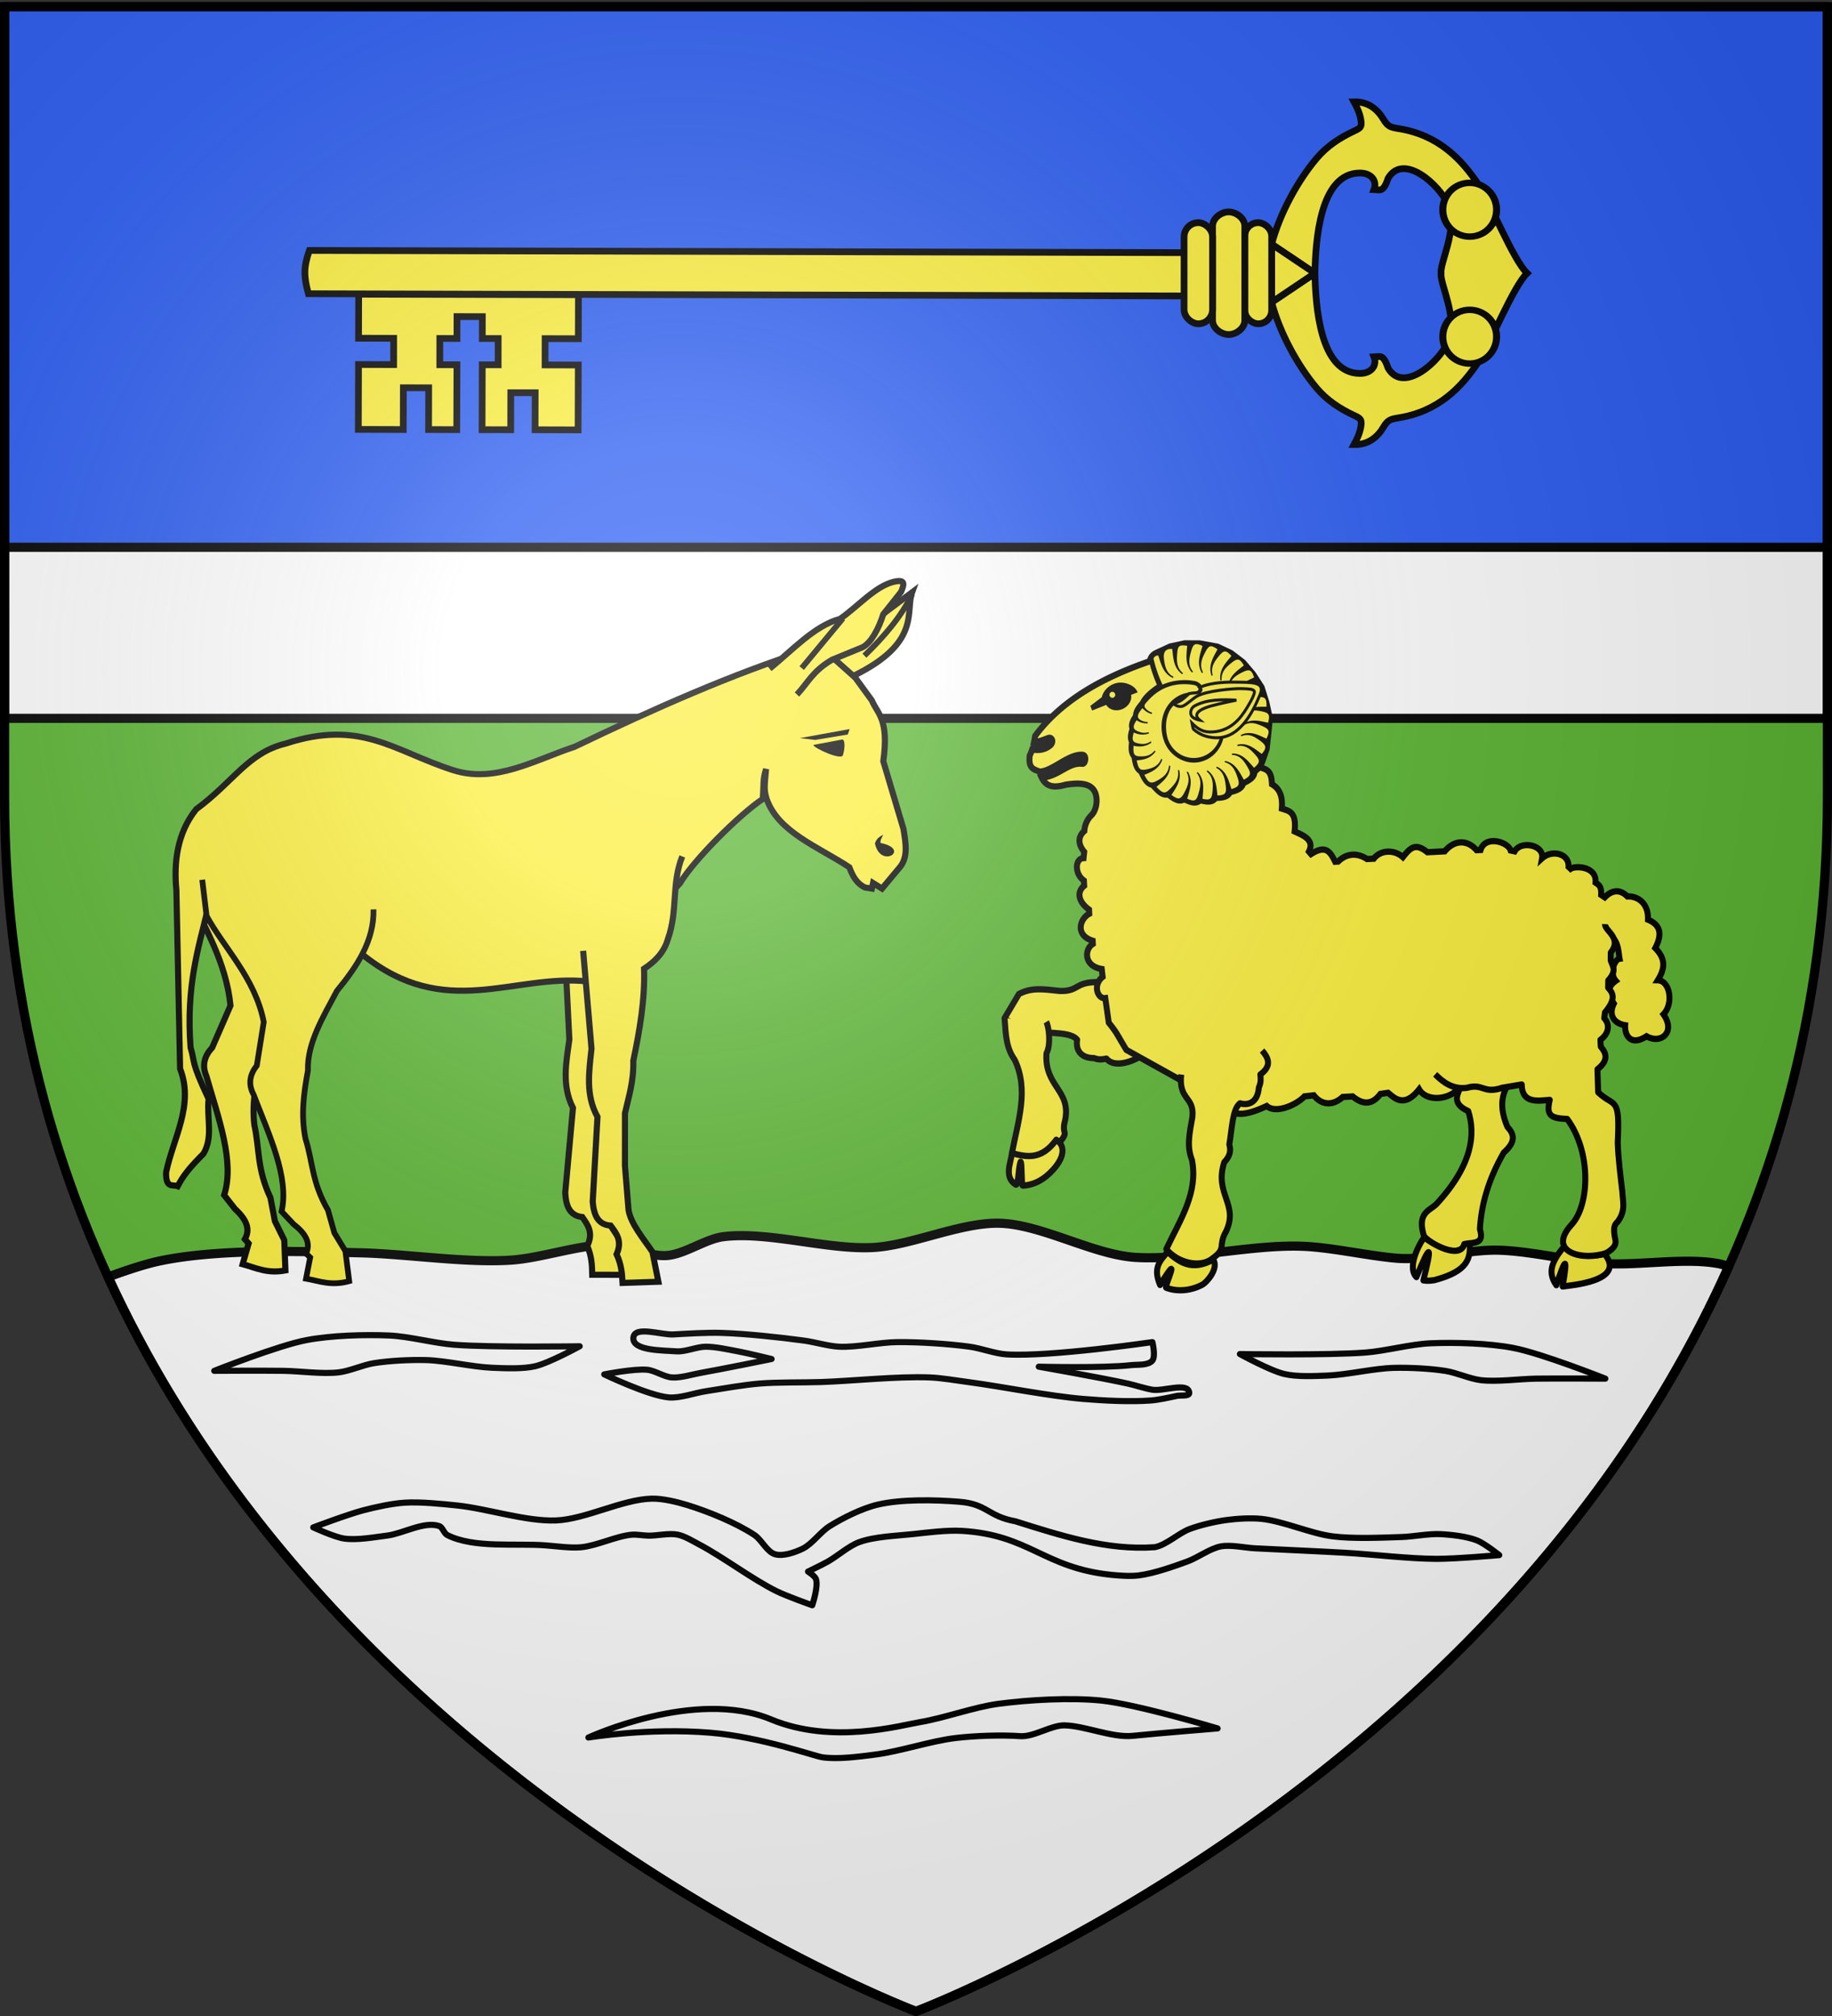<svg xmlns="http://www.w3.org/2000/svg" xmlns:xlink="http://www.w3.org/1999/xlink" width="600" height="660" version="1.0"><rect width="100%" height="100%" fill="#333333" stroke="none"/><desc>Flag of Canton of Valais (Wallis)</desc><defs><g id="d"><path id="c" d="M0 0v1h.5z" transform="rotate(18 3.157 -.5)"/><use xlink:href="#c" width="810" height="540" transform="scale(-1 1)"/></g><g id="e"><use xlink:href="#d" width="810" height="540" transform="rotate(72)"/><use xlink:href="#d" width="810" height="540" transform="rotate(144)"/></g><g id="g"><path id="f" d="M0 0v1h.5z" transform="rotate(18 3.157 -.5)"/><use xlink:href="#f" width="810" height="540" transform="scale(-1 1)"/></g><g id="h"><use xlink:href="#g" width="810" height="540" transform="rotate(72)"/><use xlink:href="#g" width="810" height="540" transform="rotate(144)"/></g><g id="k"><path id="j" d="M0 0v1h.5z" transform="rotate(18 3.157 -.5)"/><use xlink:href="#j" width="810" height="540" transform="scale(-1 1)"/></g><g id="l"><use xlink:href="#k" width="810" height="540" transform="rotate(72)"/><use xlink:href="#k" width="810" height="540" transform="rotate(144)"/></g><g id="n"><path id="m" d="M0 0v1h.5z" transform="rotate(18 3.157 -.5)"/><use xlink:href="#m" width="810" height="540" transform="scale(-1 1)"/></g><g id="o"><use xlink:href="#n" width="810" height="540" transform="rotate(72)"/><use xlink:href="#n" width="810" height="540" transform="rotate(144)"/></g><g id="q"><use xlink:href="#g" width="810" height="540" transform="rotate(72)"/><use xlink:href="#g" width="810" height="540" transform="rotate(144)"/></g><path id="b" d="M2.922 27.673c0-5.952 2.317-9.844 5.579-11.013 1.448-.519 3.307-.273 5.018 1.447 2.119 2.129 2.736 7.993-3.483 9.121.658-.956.619-3.081-.714-3.787-.99-.524-2.113-.253-2.676.123-.824.552-1.729 2.106-1.679 4.108z"/><path id="i" d="M2.922 27.673c0-5.952 2.317-9.844 5.579-11.013 1.448-.519 3.307-.273 5.018 1.447 2.119 2.129 2.736 7.993-3.483 9.121.658-.956.619-3.081-.714-3.787-.99-.524-2.113-.253-2.676.123-.824.552-1.729 2.106-1.679 4.108z"/><path id="p" d="M0 0v1h.5z" transform="rotate(18 3.157 -.5)"/><radialGradient xlink:href="#a" id="r" cx="221.445" cy="226.331" r="300" fx="221.445" fy="226.331" gradientTransform="matrix(1.353 0 0 1.349 -77.63 -85.747)" gradientUnits="userSpaceOnUse"/><linearGradient id="a"><stop offset="0" style="stop-color:white;stop-opacity:.314"/><stop offset=".19" style="stop-color:white;stop-opacity:.251"/><stop offset=".6" style="stop-color:#6b6b6b;stop-opacity:.125"/><stop offset="1" style="stop-color:black;stop-opacity:.125"/></linearGradient></defs><g style="display:inline"><path d="M300 658.5s298.5-112.32 298.5-397.772V2.176H1.5v258.552C1.5 546.18 300 658.5 300 658.5" style="fill:#5ab532;fill-opacity:1;fill-rule:evenodd;stroke:none;stroke-width:1px;stroke-linecap:butt;stroke-linejoin:miter;stroke-opacity:1"/><path d="M1.5 2.176h597v191H1.5z" style="opacity:1;fill:#2b5df2;fill-opacity:1;stroke:#000;stroke-width:3;stroke-linecap:butt;stroke-linejoin:round;stroke-miterlimit:4;stroke-dasharray:none;stroke-opacity:1"/><path d="M1.5 179.176h597v56H1.5zM325.719 400.469c-12.44.303-27.647 7.25-39.688 7.937-14.764.843-34.483-5.378-49.156-3.531-5.785.728-12.623 5.72-18.437 6.156-6.133.46-14.072-3.661-20.22-3.5-9.453.249-21.283 4.36-30.718 5-14.776 1.004-34.382-2.011-49.187-2.375-19.766-.485-46.485-1.393-65.844 2.625-4.6.955-10.672 2.926-17.063 5.281C113.611 588.347 300 658.5 300 658.5s188.901-71.095 266.156-243.875c-1.207-.405-2.383-.76-3.531-.969-10.886-1.974-25.864.688-36.906 0-10.598-.66-24.478-4.133-35.094-4.375-10.038-.229-23.372 3.492-33.375 2.625-9.484-.822-21.206-3.544-30.719-3.906-16.574-.63-37.91 4.617-54.469 3.656-13.727-.796-30.143-10.427-43.875-11.156a32 32 0 0 0-2.468-.031z" style="opacity:1;fill:#fff;fill-opacity:1;stroke:#000;stroke-width:3;stroke-linecap:butt;stroke-linejoin:round;stroke-miterlimit:4;stroke-dasharray:none;stroke-opacity:1"/><path d="M70.172 448.787s20.802-8.269 30.174-10.058c8.015-1.53 19.005-1.86 27.157-1.508 6.395.276 14.74 2.524 21.122 3.017 12.335.952 41.237.503 41.237.503s-9.914 5.451-14.584 6.537c-4.117.958-9.857.673-14.08.503-6.527-.261-15.097-2.328-21.625-2.514-5.137-.147-12.024.202-17.099 1.006-3.542.56-8.004 2.61-11.567 3.017-5.398.617-12.671-.427-18.104-.503-6.789-.094-22.63 0-22.63 0z" style="display:inline;opacity:1;fill:#fff;fill-opacity:1;stroke:#000;stroke-width:2;stroke-linecap:butt;stroke-linejoin:round;stroke-miterlimit:4;stroke-dasharray:none;stroke-opacity:1"/><path d="M102.597 500.038s11.377-4.29 16.41-5.605c3.984-1.04 9.39-2.219 13.5-2.484 5.139-.332 12.018.388 17.14.91 9.774.999 22.56 5.266 32.377 4.909 9.67-.352 21.78-6.924 31.453-7.137 3.55-.078 8.254 1.062 11.647 2.11 6.9 2.128 15.961 5.813 21.98 9.799 2.313 1.531 4.093 5.552 6.762 6.305 2.65.749 6.513-.63 8.994-1.823 3.101-1.49 5.884-5.53 8.801-7.352 4.42-2.761 10.779-5.919 15.855-7.096 7.79-1.806 18.667-1.567 26.638-.93 9.265.74 9.263 4.738 18.408 6.402 14.735 4.62 29.946 9.627 45.654 8.47 3.78-.71 7.768-4.575 11.367-5.932 3.46-1.305 8.31-2.427 11.974-2.934 3.437-.476 8.108-.76 11.56-.404 7.173.74 16.192 4.827 23.347 5.726 6.743.848 15.86.438 22.652.216 3.773-.124 8.777-1.122 12.547-.942 3.695.177 8.713.727 12.15 2.092 2.413.958 7.212 4.78 7.212 4.78s-14.401 1.244-20.589 1.222c-8.947-.032-20.826-1.46-29.758-1.98-8.918-.518-20.82-1.007-29.74-1.477-3.329-.176-7.816-1.228-11.093-.62-3.526.656-7.532 3.675-10.899 4.91-4.672 1.714-11.008 3.94-15.943 4.583-2.697.351-6.358.09-9.064-.187-22.139-2.27-26.733-13.085-48.95-14.393-4.821-.284-11.262.546-16.065 1.064-5.284.57-12.53.795-17.52 2.625-3.426 1.256-7.16 4.616-10.344 6.4-1.885 1.055-6.429 3.243-6.429 3.243s2.245 1.42 2.601 2.425c.87 2.455-1.21 8.597-1.21 8.597s-8.343-2.944-11.734-4.622c-7.914-3.916-17.383-11.098-25.19-15.223-2.087-1.104-4.842-2.81-7.158-3.273-2.811-.56-6.683.364-9.55.334-1.666-.018-3.886-.466-5.546-.31-5.066.478-11.396 3.61-16.462 4.098-3.467.334-8.123-.33-11.595-.602-9.72-.763-23.644 1.042-32.324-3.4-1.049-.537-1.503-2.546-2.618-2.928-4.905-1.68-11.857 2.46-17 3.11-4.194.53-9.868 1.573-14.056.994-3.219-.446-10.192-3.67-10.192-3.67z" style="opacity:1;fill:#fff;fill-opacity:1;stroke:#000;stroke-width:2;stroke-linecap:butt;stroke-linejoin:round;stroke-miterlimit:4;stroke-dasharray:none;stroke-opacity:1;display:inline"/><path d="M525.764 451.342s-20.801-8.269-30.174-10.058c-8.014-1.53-19.004-1.861-27.156-1.509-6.395.277-14.74 2.525-21.122 3.018-12.335.952-41.238.502-41.238.502s9.914 5.452 14.584 6.538c4.118.958 9.858.672 14.082.503 6.526-.261 15.096-2.328 21.624-2.514 5.137-.147 12.024.202 17.099 1.005 3.542.561 8.004 2.61 11.567 3.018 5.398.616 12.671-.428 18.104-.503 6.788-.094 22.63 0 22.63 0zM197.89 449.941s14.419 6.946 21.12 7.544c3.657.326 8.443-1.45 12.07-2.012 5.272-.816 12.286-2.07 17.602-2.515 6.016-.503 14.083-.3 20.116-.502 10.715-.36 24.992-1.923 35.706-1.51 3.796.147 8.807 1.008 12.572 1.51 11.336 1.51 26.322 4.57 37.718 5.531 6.616.559 15.506 1.007 22.127.503 2.597-.197 6.002-.966 8.55-1.508 1.216-.26 4.123.234 4.023-1.006-.294-3.622-8.485-.413-12.07-1.006-2.455-.406-5.616-1.478-8.046-2.012-8.7-1.91-29.168-5.531-29.168-5.531s21.179.525 30.174-.503c2.146-.246 5.682.17 7.04-1.509 1.138-1.408 0-6.035 0-6.035s-33.418 4.896-47.775 4.023c-3.692-.224-8.405-2.018-12.07-2.514-7.041-.953-16.531-1.562-23.636-1.509-5.75.043-13.366 1.777-19.11 1.509-3.519-.165-8.076-1.547-11.567-2.012-8.11-1.079-18.978-2.268-27.157-2.514-4.677-.14-10.917.248-15.59.503-3.928.214-12.615-2.902-13.075 1.005-.518 4.407 9.657 4.184 14.081 4.527 2.894.223 6.654-1.488 9.555-1.51 3.2-.023 7.414.928 10.561 1.51 3.347.618 11.064 2.514 11.064 2.514s-16.17 3.296-23.133 4.526c-2.858.505-6.661 1.72-9.555 1.509-2.523-.185-5.53-2.267-8.047-2.515-4.228-.416-14.08 1.51-14.08 1.51z" style="display:inline;opacity:1;fill:#fff;fill-opacity:1;stroke:#000;stroke-width:2;stroke-linecap:butt;stroke-linejoin:round;stroke-miterlimit:4;stroke-dasharray:none;stroke-opacity:1"/><path d="M398.775 565.85s-26.473-7.93-38.193-9.123c-10.022-1.019-23.573-.244-33.561 1.067-7.835 1.028-17.857 4.691-25.653 5.984-6.435 1.067-28.83 7.468-48.865-.885-24.73-10.309-59.797 5.94-59.797 5.94s19.657-3.252 39.948-1.575c16.507 1.365 34.063 7.673 36.692 8.047 5.166.735 12.195-.235 17.372-.897 7.998-1.024 18.316-4.488 26.325-5.42 6.3-.732 14.809-1.044 21.137-.602 4.416.308 10.124-3.65 14.55-3.534 6.706.178 15.538 4.111 22.212 3.434 8.339-.847 27.833-2.435 27.833-2.435z" style="opacity:1;fill:#fff;fill-opacity:1;stroke:#000;stroke-width:2;stroke-linecap:butt;stroke-linejoin:round;stroke-miterlimit:4;stroke-dasharray:none;stroke-opacity:1;display:inline"/></g><g style="display:inline"><path d="M820.727-95.929c.496 8.11 5.533 14.44 11.41 20.44 4.175 6.476 8.986 12.92 9.382 20.093 1.675 6.088 2.885 11.625 2.186 17.772-1.407 6.366-.629 11.42-4.227 19.103l-1.159 6.11-2.458 4.98-.307 7.937c4.79.904 7.756-.701 11.21-1.634L845.2-6.56l.976-1.117c-1.184-2.13-1.053-4.589 2.583-7.922l2.85-3.623c-2.822-8.747 1.509-20.167 4.649-31.143 1.248-2.932.466-5.356-1.509-7.483l-4.802-11.027c1.218-11.67 6.858-20.29 10.51-28.823M735.635-109.453c3.144 7.091 1.594 14.2 4.506 21.446 1.099 3.458 3.523 5.778 6.527 7.6.021 8.035 1.69 16.013 3.655 23.98.057 5.456 1.549 9.37 2.67 13.684l.48 13.76-.534 11.603c-.514 3.67-3.522 7.428-5.872 11.163l-1.29 7.873 9.392-.015c.044-2.375.117-4.76 1.301-7.56-1.686-3.49-.122-5.492 1.302-7.56 3.4-.359 4.306-3.043 4.472-6.418l-2.026-22.159c2.955-5.789 1.81-11.843.941-17.88l1.294-25.719" style="opacity:1;fill:#fcef3c;fill-opacity:1;stroke:#000;stroke-width:1.6;stroke-miterlimit:4;stroke-dasharray:none;stroke-opacity:1" transform="matrix(-1.25 0 0 1.25 1137.926 415.284)"/><path d="m699.031-161.875-9.156 2.156-7.969 10.938c-1.458 3.543-4.533 4.801-3 15.937l-5.281 17.719c-.6 3.775-1.34 7.58 1.188 10.313l4.437 5.312 2.344-1.469.312 1.469 1.782-.281c2.309-1.106 3.296-3.15 4.125-5.313 8.129-5.362 18.628-9.197 21.656-17.875.737-2.403.571-3.23.156-7.844.94 3.05.524 3.714.875 7.844 6.068 4.033 18.053 15.95 21.719 22.125l24.093 25.656c19.57-2.06 37.337 10.499 59.125-7.093l37.25-12.344 3.125.188c2.594 10.681 5.806 20.48 4.594 36.562-1.252 4.224.042 3.325-4.718 13.438.519 5.155-1.253 9.975 1.343 14.374 3.128 3.137 5.168 5.432 6.75 8.5 1.271-.513 3.171.733 3.032-3.656-1.864-8.97-7.38-17.598-3.657-27.093l.969-46.813c.663-6.939-.054-14.74-5.187-21.156-9.803-7.214-13.605-14.82-23.407-17.188-19.849-6.47-28.37 1.962-43.875 6.938-11.062 3.55-21.27-2.59-31.906-6.125-20.56-9.876-41.71-19.225-60.719-25.219z" style="opacity:1;fill:#fcef3c;fill-opacity:1;stroke:#000;stroke-width:1.6;stroke-miterlimit:4;stroke-dasharray:none;stroke-opacity:1" transform="matrix(-1.25 0 0 1.25 1137.926 415.284)"/><path d="M686.765-155.195c-17.9-8.727-13.574-16.816-15.41-21.916l21.745 16.266z" style="opacity:1;fill:#fcef3c;fill-opacity:1;stroke:#000;stroke-width:1.6;stroke-miterlimit:4;stroke-dasharray:none;stroke-opacity:1" transform="matrix(-1.25 0 0 1.25 1137.926 415.284)"/><path d="M708.695-157.09c-6.035-4.916-11.8-11.278-18.427-13.036-4.721-3.248-9.236-8.6-14.163-9.737-3.286-.758-2.55.939-1.85 2.655l4.666 5.875c1.19 3.745 3.14 7.415 5.392 8.61l8.047 3.3c5.156 3.03 6.304 6.061 9.173 9.092" style="opacity:1;fill:#fcef3c;fill-opacity:1;stroke:#000;stroke-width:1.6;stroke-miterlimit:4;stroke-dasharray:none;stroke-opacity:1" transform="matrix(-1.25 0 0 1.25 1137.926 415.284)"/><path d="m689.504-170.262 10.787 13.013M671.355-176.597c2.855 5.889 7.372 11.114 12.499 16.094" style="opacity:1;fill:none;fill-opacity:1;stroke:#000;stroke-width:1.5;stroke-miterlimit:4;stroke-dasharray:none;stroke-opacity:1" transform="matrix(-1.25 0 0 1.25 1137.926 415.284)"/><path d="M812.483-94.052c-.212 8.123 4.254 14.867 9.586 21.356 3.594 6.816 7.825 13.654 7.594 20.835 1.139 6.211 1.86 11.832.629 17.895-1.956 6.219-1.621 11.322-5.876 18.662l-1.687 5.986-2.882 4.747-.999 7.88c4.695 1.318 7.789-.023 11.311-.651l-1.086-5.547 1.07-1.028c-.994-2.225-.65-4.663 3.263-7.667l3.155-3.36c-2.049-8.96 3.26-19.96 7.346-30.62 1.499-2.811.931-5.295-.851-7.586l-1.823-11.403c2.23-11.52 10.6-19.615 14.983-27.797l1.139-9.468" style="opacity:1;fill:#fcef3c;fill-opacity:1;stroke:#000;stroke-width:1.5;stroke-miterlimit:4;stroke-dasharray:none;stroke-opacity:1" transform="matrix(-1.25 0 0 1.25 1137.926 415.284)"/><path d="M731.578-107.927c2.895 7.197 1.098 14.246 3.754 21.59.978 3.495 3.32 5.898 6.259 7.823-.26 8.032 1.13 16.063 2.816 24.094-.134 5.454 1.22 9.418 2.19 13.768v13.768l-.939 11.578c-.642 3.65-3.779 7.3-6.258 10.951l-1.564 7.823 9.387.313c.127-2.372.283-4.753 1.564-7.51-1.563-3.546.07-5.493 1.565-7.51 3.41-.24 4.41-2.89 4.694-6.258l-1.252-22.216c3.155-5.682 2.223-11.773 1.565-17.836l2.19-25.658" style="opacity:1;fill:#fcef3c;fill-opacity:1;stroke:#000;stroke-width:1.6;stroke-miterlimit:4;stroke-dasharray:none;stroke-opacity:1" transform="matrix(-1.25 0 0 1.25 1137.926 415.284)"/><path d="M678.937-113.613c.884.487 1.77.97 2.163 2.276-1.45 6.849-9.587 1.554-1.48-.114.166-.72-.394-1.441-.683-2.162M697.228-137.128c0 .782-7.17 4.07-7.715 2.73-.406-1-.789-4.003.119-4.154zM700.79-138.908l-13.057-2.374.474 1.424 8.547 1.424z" style="opacity:1;fill:#000;fill-opacity:1;stroke:none;stroke-width:1.5;stroke-miterlimit:4;stroke-dasharray:none;stroke-opacity:1" transform="matrix(-1.25 0 0 1.25 1137.926 415.284)"/></g><g style="display:inline"><path d="m343.738 241.102.576 1.856 16.504.104-.95-10.167z" style="fill:#000;fill-opacity:1;stroke:none;stroke-width:3;stroke-linecap:butt;stroke-linejoin:round;stroke-miterlimit:4;stroke-dasharray:none;stroke-opacity:1" transform="matrix(.999 -.052 .055 1.049 -16.793 18.013)"/><path d="m393.96 202.179-5.028.78-4.768 1.823c-2.035.81-2.525 2.133-2.982 3.468l3.644 8.148c-14.756 5.817-12.775 16.315-11.643 26.575 8.867 11.5 28.344 17.245 44.873-.898l1.889-4.437.815-4.768.813-5.012-.92-5.23-1.318-4.914-2.659-4.42-3.19-3.972-3.953-3.205-4.54-2.327-5.94-1.335z" style="fill:#000;stroke:none;stroke-width:1.8" transform="matrix(.999 -.052 .055 1.049 -16.793 18.013)"/><path d="m342.004 231.944-.33 2.166 4.606 1.92 4.371-3.8-2.186-3.611z" style="fill:#000;fill-opacity:1;stroke:none;stroke-width:3;stroke-linecap:butt;stroke-linejoin:round;stroke-miterlimit:4;stroke-dasharray:none;stroke-opacity:1" transform="matrix(.999 -.052 .055 1.049 -16.793 18.013)"/><path d="M-1137.298 330.628c-3.583 5.026-10.8 8.713-6.51 19.854 1.859 2.178 2.936 4.512-1.627 7.974-5.628 8.282-8.25 16.018-9.113 23.434 1.295 5.048-2.355 3.765-5.207 4.556-1.356 3.59-8.796 1.499-13.182-3.255-1.928-7.328 1.994-7.743 4.557-9.764 12.649-11.714 14.038-21.33 12.042-28.478-5.356-2.57-3.117-5.41-2.441-6.998l-1.14-1.953 24.916-12.234z" style="fill:#fcef3c;fill-opacity:1;fill-rule:evenodd;stroke:#000;stroke-width:1.952;stroke-linecap:butt;stroke-linejoin:round;stroke-miterlimit:4;stroke-dasharray:none;stroke-opacity:1" transform="matrix(.999 -.052 .055 1.049 1617.074 -58.234)"/><path d="M-1172.937 383.517c-3.008 3.797-5.747 9.652-3.19 12.26 5.314-10.748 5.787-9.763 2.216 1.134.944.212 2.125.262 3.578.113 11.552-2.279 12.211-6.476 12.205-10.903l-1.79.162c-1.41 4.22-8.68.792-13.019-2.766z" style="fill:#fcef3c;fill-opacity:1;fill-rule:evenodd;stroke:#000;stroke-width:1.952;stroke-linecap:butt;stroke-linejoin:round;stroke-miterlimit:4;stroke-dasharray:none;stroke-opacity:1" transform="matrix(.999 -.052 .055 1.049 1617.074 -58.234)"/><path d="M377.37 305.209c-3.434 1.94-14.244 2.191-17.056 2.008-8.16-.648-6.563 2.593-13.095 2.09-5.587-.87-9.213-1.561-13.42.288l-5.099 7.276c2.23 2.1 8.798 5.294 10.404 4.784 5.227.763 11.077.687 12.964 3.094-.66 2.772.45 5.788 5.192 6.011 1.585.71 2.81.523 4.048.355 2.91 3.856 11.361.4 13.488-1.666" style="fill:#fcef3c;fill-opacity:1;fill-rule:evenodd;stroke:#000;stroke-width:1.952;stroke-linecap:butt;stroke-linejoin:round;stroke-miterlimit:4;stroke-dasharray:none;stroke-opacity:1" transform="matrix(.999 -.052 .055 1.049 -16.793 18.013)"/><path d="M524.564 300.233c6.455-.008 5.856 5.43 6.24 8.112-1.763.129-3.592 4.47-1.632 6.816-2.911 1.758-2.895 3.924-1.008 7.056-2.011 3.43-.362 6.178 3.328 6.928-.39 2.834 1.242 6.83 6.784 3.776 4.55 2.796 9.71-.771 5.904-6.56 3.59-3.173 2.716-10.393-1.264-10.688 2.5-3.474 3.09-6.428-.272-10.064 2.617-4.282 2.087-7.13-1.904-8.96.513-5.15-2.968-7.555-6.32-7.552-2.417-2.57-5.11-2.149-7.424-.096l-1.136-.816c.338-2.769-.712-3.231-1.632-3.904.79-5.099-6.348-5.657-7.904-4.72l-.64-.64c.446-4.255-5.218-5.662-8.512-3.088 1.029-4.117-6.626-5.966-8.848-2.608l-1.296-.336c-.728-2.76-8.034-5.225-9.808-.64h-1.312c-2.93-3.523-7.084-3.581-10.448-.16h-5.68c-3.826-3.3-5.558-1.575-8.096 1.136-2.712-2.604-7.258-2.604-9.536 0h-2.224c-3.417-2.374-6.884-1.899-9.488.32h-.976c-1.497-3.348-2.83-5.428-7.76-2.768l-.656-.816c2.313-3.737-2.2-5.377-4.32-6.496 1.058-6.24-1.622-6.486-3.789-7.31.593-4.107-.613-6.416-2.8-7.743 0-3.465-.623-4.641-3.827-5.475-.546.476-1.171.9-1.696 1.296-.104 1.97-2.332 2.717-3.872 3.392-.511 1.848-2.901 2.275-4.48 2.56-.894 1.72-3.186 1.534-4.848 1.568-1.209 1.633-3.435.88-5.072.448-1.52 1.396-3.626.164-5.184-.56-1.87 1.054-3.739-.68-5.152-1.776-2.11.423-3.695-1.848-4.944-3.232-1.993-.367-2.766-2.737-3.52-4.368-1.63-.922-1.69-3.15-1.92-4.752-1.163-1.273-.705-3.153-.512-4.656-.66-1.253-.032-2.751.4-3.968-.539-1.446.529-2.845 1.36-3.904 0-1.62 1.42-2.882 2.448-3.984 1.007-1.973 4.58-4.233 6.144-4.976a41.6 41.6 0 0 1-2.464-8.064c-15.93 4.262-30.07 10.716-39.472 21.584a35 35 0 0 1-.448 1.84c1.445.113 3.326-.577 4.704-.976 1.363-.398 1.83 1.478.384 2.416-2.11 1.374-4.036 1.215-5.856.912a14.5 14.5 0 0 1-.88 1.808c-.765 4.133 1.193 4.33 2.944 5.184 4.256.094 9.649-5.052 14.304-4.544 1.456.159.844 2.939-.192 2.768-4.572-.755-8.057 3.648-13.536 3.632 1.506 3.436 4.544 3.312 7.84 2.608 3.306-.268 8.648-.614 9.584 3.584.274 1.23.178 2.63-.224 3.856q-.015.048-.032.096c-.099.241-.204.471-.288.688-.017.037-.03.075-.048.112-.312.634-.709 1.188-1.184 1.584a7.42 7.42 0 0 0-2.608 4.8c-1.783 1.335-2.698 3.535-.4 6.48l-.32 1.952c-2.862-.005-3.254 4.78-.272 6.992v1.632c-2.582 1.742-2.224 4.903 1.184 7.488v1.296c-3.1 1.344-5.153 6.38.656 8.464v.976c-2.856 1.486-3.423 6.74 2.48 7.968l.16 2.448c-3.503 2.398-2.016 6.861.496 6.672l.72 7.696c2.747 3.7 2.06 3.04 5.293 8.758l31.551 18.83c2.215 4.794 8.84 2.622 13.38.908 2.8 2.662 9.697.152 12.496-2.384l3.072-.176c1.98 2.718 5.518 4.013 9.44.976h3.248c3.763 3.275 6.656 2.447 9.12-.336l2.512-.224c1.817 1.49 4.856 5.28 10.223-.579 2.608 4.915 13.02 3.516 14.37-2.317" style="fill:#fcef3c;stroke:#000;stroke-width:1.952" transform="matrix(.999 -.052 .055 1.049 -16.793 18.013)"/><path d="M389.61 222.192a10 10 0 0 1 5.81-1.852c5.543 0 10.038 4.495 10.038 10.038s-4.495 10.038-10.039 10.038c-4.137 0-8.022-2.695-9.56-6.498-.974-2.41-1.124-5.18-.444-7.706 1.15-4.277 4.611-7.324 9.203-7.708.772-.064 3.034.152 3.125-.944.01-.128-.023-.266-.177-.54-.154-.275-.718-.657-1.412-.797a19 19 0 0 0-1.675-.277c-5.066-.585-9.52.809-13.144 4.166-1.454 1.347-2.341 1.9-.477 3.359.373.291.81.54 1.33.735l-.16.393a6.2 6.2 0 0 1-2.945-1.977c-1.57 1.684-2.648 3.01-.053 4.062.459.187.973.307 1.557.343l-.038.422c-1.455-.019-2.605-.48-3.576-1.15-1.634 2.082-1.422 2.932 1.02 3.781.794.276 1.678.355 2.694.11l.087.416c-1.905.555-3.508.157-4.941-.535-.877 2.474-.633 3.118 2.007 3.616 1.084.205 2.214.108 3.401-.591l.205.371c-2.021 1.326-4.028 1.17-5.9.735-.375 2.92.05 3.418 2.954 3.423 1.367.004 2.693-.35 3.837-1.598l.304.295c-1.785 2.148-4.133 2.4-6.316 2.471.44 3.045 1.032 3.416 4.025 2.79 1.626-.341 3.13-1.02 4.005-2.856l.378.194c-1.228 2.93-3.867 3.727-6.16 4.493 1.336 2.894 2.055 3.066 4.844 1.644 1.61-.821 3.039-1.917 3.364-4.096l.417.075c-.334 3.326-2.853 4.851-4.883 6.317 2.203 2.441 2.796 2.396 5.056.292 1.4-1.305 2.583-2.81 2.24-5.11l.42-.051c.67 3.365-1.415 5.59-2.942 7.628 2.188 1.697 2.94 1.625 4.312-.604 1.142-1.854 2.203-3.844 1.056-6.238l.388-.173c1.694 3.142.177 5.978-.671 8.444 2.415 1.122 2.973.836 3.825-1.553.732-2.052 1.356-4.22-.264-6.323l.343-.25c2.312 2.721 1.417 5.811 1.1 8.399 2.541.673 3.083.204 3.42-2.312.288-2.16.449-4.41-1.574-6.131l.285-.316c2.827 2.181 2.592 5.392 2.82 7.989 2.52-.05 3.056-.444 2.863-2.974-.165-2.173-.475-4.408-2.813-5.671l.214-.368c3.218 1.545 3.657 4.733 4.42 7.225 2.48-.611 2.892-1.11 2.144-3.634-.608-2.048-1.398-4.096-3.893-4.83l.132-.404c3.467.842 4.561 3.865 5.824 6.144 2.302-1.048 2.613-1.649 1.406-3.88-1.034-1.917-2.228-3.829-4.875-4.032l.046-.423c3.566.103 5.264 2.832 6.973 4.799 2.052-1.548 2.194-2.187.484-4.189-1.388-1.622-2.943-3.173-5.521-2.828l-.043-.423c3.511-.64 5.741 1.677 7.822 3.246 1.793-1.796 1.69-2.598-.399-4.198-1.697-1.3-3.54-2.494-5.99-1.62l-.13-.405c3.301-1.358 5.964.447 8.326 1.549 1.322-2.369 1.111-2.895-1.265-4.025-1.929-.918-3.98-1.702-6.196-.339l-.198-.356c2.946-2.013 5.926-.804 8.464-.218.825-2.52.49-3.062-2.072-3.673-2.077-.496-4.246-.836-6.13.958l-.283-.317c2.464-2.582 5.63-2.018 8.236-1.972.204-2.68-.205-3.095-2.79-3.16-2.137-.054-4.33.062-5.8 2.209l-.342-.251c1.873-3.039 5.088-3.143 7.647-3.64-.258-2.66-.802-2.992-3.39-2.513-2.1.39-4.22.961-5.211 3.367l-.388-.174c1.2-3.36 4.322-4.132 6.72-5.15-.734-2.522-1.407-2.76-3.837-1.752-1.972.82-3.926 1.818-4.395 4.375l-.415-.09c.475-3.535 3.366-4.939 5.501-6.432-1.303-2.358-1.97-2.397-4.118-.918-1.758 1.21-3.46 2.595-3.388 5.193l-.424-.001c-.27-3.558 2.266-5.532 4.044-7.437-1.718-1.951-2.374-1.977-4.125-.141-1.503 1.577-2.953 3.304-2.328 5.885l-.416.087c-1.005-3.426 1.068-5.885 2.41-8.12-2.159-1.595-2.76-1.407-4.134.837-1.114 1.823-2.11 3.781-.985 6.127l-.389.172c-1.694-3.141-.18-5.978.67-8.442-2.33-1.102-2.96-.867-3.782 1.428-.75 2.088-1.43 4.3.224 6.447l-.345.249c-2.31-2.72-1.42-5.81-1.101-8.396-2.647-.513-3.097-.17-3.437 2.443-.277 2.119-.388 4.312 1.593 5.998l-.284.315c-2.827-2.181-2.597-5.39-2.825-7.988-1.746-.255-3.048.412-2.87 2.84.165 2.215.44 4.516 2.823 5.805l-.212.368c-3.218-1.546-3.658-4.733-4.42-7.226q-1.124-.081-1.595.885a38.3 38.3 0 0 0 2.49 8.249c2.683-.97 5.79-1.27 8.587-.946.508.06 1.032.143 1.955.331.922.188 1.783.818 2.083 1.354s.387.924.355 1.302c-.162 1.98-2.665 2-4.145 2.102-1.789.125-3.856 1.068-5.382 2.243l.12.181z" style="fill:#fcef3c;stroke:none;stroke-width:1.458" transform="matrix(.999 -.052 .055 1.049 -16.793 18.013)"/><path d="M395.468 238.986c-4.48 0-8.193-3.235-8.85-7.456-.391-2.52-.119-5.238 1.19-7.44 2.224-3.747 8.494-5.795 12.483-6.604 4.183-.849 9.847-.993 12.013-.8 2.574.217 4.062.372 4.337 1.179.342 1.188-2.87 5.98-3.808 7.301-2.27 3.2-4.997 5.514-8.512 6.335-.644 4.235-4.363 7.485-8.853 7.485" style="fill:#fcef3c;stroke:none;stroke-width:1.458" transform="matrix(.999 -.052 .055 1.049 -16.793 18.013)"/><path d="M417.798 220.27c1.71-3.453-1.496-3.804-5.743-4.105-4.428-.314-9.506-.58-13.878.906q.182.165.281.344h.002c.076.136.11.274.098.402-.09 1.096-2.353.88-3.125.944q-.423.036-.832.101c-1.677 1.244-3.548 2.976-5.366 2.553.055.558 1.708 1.695 3.164 1.199 1.277-.45 3.301-2.123 4.616-2.772 3.262-1.6 12.054-1.902 14.823-1.679 2.442.187 3.854.32 4.114 1.012.325 1.022-2.722 5.136-3.612 6.271-2.69 3.43-6.052 5.68-10.708 5.72-2.994.027-4.632-.969-6.605-3.065.147 1.012.24 1.782.362 1.908 2.112 1.932 4.16 2.59 6.231 2.919 8.19 1.297 13.119-6.485 16.178-12.659zm-7.852 1.39s-5.37.748-8.559 1.436c-1.421.322-6.778 1.593-3.776 4.195 0 0-1.45-.314-2.255-1.042-1.124-1.018-.473-2.88.812-3.466 4.287-1.945 9.243-1.551 13.778-1.123z" style="fill:#fcef3c;stroke:#000;stroke-width:.933" transform="matrix(.999 -.052 .055 1.049 -16.793 18.013)"/><path d="M371.581 214.796c-2.297.202-4.581 1.758-5.191 4.053l-3.733 2.42.233.7 4.667-1.516c.608 1.605 2.692 2.381 4.724 1.72 2.034-.66 3.255-2.512 2.8-4.17l2.07-.67c-.723-1.476-3.265-2.74-5.57-2.537zm-2.246 1.808a1.405 1.405 0 0 1 1.488.962 1.39 1.39 0 0 1-.904 1.75 1.42 1.42 0 0 1-1.78-.904 1.388 1.388 0 0 1 1.196-1.808z" style="fill:#000;stroke:#000;stroke-width:.933" transform="matrix(.999 -.052 .055 1.049 -16.793 18.013)"/><path d="M-1127.208 388.562c-4.985 5.012-5.768 8.247-3.31 12.007 3.362-8.328 4.384-9.226 2.03.501 2.71-.246 21.007-.6 14.299-9.416-6.154.783-10.767.026-13.02-3.092z" style="fill:#fcef3c;fill-opacity:1;fill-rule:evenodd;stroke:#000;stroke-width:1.952;stroke-linecap:butt;stroke-linejoin:round;stroke-miterlimit:4;stroke-dasharray:none;stroke-opacity:1" transform="matrix(.999 -.052 .055 1.049 1617.074 -58.234)"/><path d="M-1166.518 332.979c2.494 2.627 5.513 5.059 10.176 4.704 5.425-1.211 5.151 2.26 11.552.56l6.4-.704c-.269 5.942 4.835 5.368 8.896 5.248-1.455 4.633-.196 5.755 5.376 6.224 7.416 10.712 5.881 27.272-.48 33.04-8.583 8.165 3.314 11.537 11.056 9.28 4.018-2.028 3.103-3.575 2.928-5.04-.288-2.909.139-3.598 1.312-4.56 2.884-3.411 1.9-6.274 1.952-9.28-.31-4.898-.754-9.965-.656-15.296 1.631-14.86-.552-10.855-5.536-15.952l.16-7.152c3.833-2.59 3.235-4.849 1.472-7.008v-2.112c3.255-2.061 3.205-4.936 1.632-6.672l.32-1.792c4.116-4.224 2.878-5.973 1.472-7.648l.16-2.272c3.017-2.853 1.759-4.139 1.136-6.192l.16-2.432c4.06-4.35-1.598-6.844-1.392-8.944" style="fill:#fcef3c;fill-opacity:1;fill-rule:evenodd;stroke:#000;stroke-width:1.952;stroke-linecap:butt;stroke-linejoin:round;stroke-miterlimit:4;stroke-dasharray:none;stroke-opacity:1" transform="matrix(.999 -.052 .055 1.049 1617.074 -58.234)"/><path d="M-1245.404 331.983c.778 8.148 5.663 5.665 6.302 12.185.113 5.654.062 9.345 2.614 13.166 4.13 9.59.101 18.846-2.525 28.97 4.787 3.622 12.384 3.397 15.448-.403 3.872-4.013.84-4.223 2.52-9.006 2.48-9.342-6.254-10.693-4.963-21.12 1.681-2.561 1.257-4.266.476-5.76-.157-5.28-1.248-11.028.795-13.304 2.845.169 5.622-1.447 5.019-6.156.424-1.685.026-2.86-.355-4.049 3.293-3.535 1.433-5.696-.971-7.432" style="fill:#fcef3c;fill-opacity:1;fill-rule:evenodd;stroke:#000;stroke-width:1.952;stroke-linecap:butt;stroke-linejoin:round;stroke-miterlimit:4;stroke-dasharray:none;stroke-opacity:1" transform="matrix(.979 .221 -.205 1.026 1674.16 286.407)"/><path d="M-1238.414 387.093c-2.185 3.568-3.523 6.147-.298 10.59 4.926-12.987 1.403.325 2.098.423 3.935.556 8.233-.821 11.466-3.464 1.14-.933 4.272-5.982 1.853-8.382-6.315 5.233-10.867 3-15.119.833z" style="fill:#fcef3c;fill-opacity:1;fill-rule:evenodd;stroke:#000;stroke-width:1.952;stroke-linecap:butt;stroke-linejoin:round;stroke-miterlimit:4;stroke-dasharray:none;stroke-opacity:1" transform="matrix(.979 .221 -.205 1.026 1674.16 286.407)"/><path d="M328.7 316.87c.113 5.654.062 9.346 2.614 13.167 4.13 9.59.101 18.846-2.525 28.97 4.787 3.622 12.49 1.495 15.552-2.306 3.872-4.012.736-2.32 2.416-7.104 2.48-9.341-6.254-10.692-4.963-21.12 1.681-2.56 1.257-8.265.476-9.759" style="fill:#fcef3c;fill-opacity:1;fill-rule:evenodd;stroke:#000;stroke-width:1.952;stroke-linecap:butt;stroke-linejoin:round;stroke-miterlimit:4;stroke-dasharray:none;stroke-opacity:1" transform="matrix(.999 -.052 .055 1.049 -16.793 18.013)"/><path d="M328.79 359.007c-.466 2.94-3.149 7.3.74 9.882.93.183 1.015-5.105 1.945-7.047.527.03-.2 7.492.315 7.478 4.02-.11 7.17-1.624 10.23-4.529 4.015-3.814 4.313-7.285 1.514-9.23-5.31 6.251-10.181 4.842-14.745 3.446z" style="fill:#fcef3c;fill-opacity:1;fill-rule:evenodd;stroke:#000;stroke-width:1.952;stroke-linecap:butt;stroke-linejoin:round;stroke-miterlimit:4;stroke-dasharray:none;stroke-opacity:1" transform="matrix(.999 -.052 .055 1.049 -16.793 18.013)"/></g><g style="display:inline" transform="matrix(0 .88 .88 0 79.004 -669.992)"><path d="m870.816 43.71 16.366-.048.035 13.069 9.781-.011-.035-13.068 24.137-.07.05 16.72-15.541.041.01 9.428 15.54-.041.039 10.481-24.137.07-.01-6.377-9.781.01.01 6.377-8.142.014.01 9.428 8.142-.014.006 5.911 9.781-.01-.006-5.912 24.136-.07.02 10.649-13.774.036.009 9.075 13.774-.036.048 16.013-24.137.07-.032-12.363-9.782.01.033 12.363-16.366.048zM854.528 25.359c6.283-2.222 9.811-2.08 16.104-.36l.83 328.292-16.104.054z" style="fill:#fcef3c;fill-opacity:1;fill-rule:evenodd;stroke:#000;stroke-width:2.5;stroke-linecap:butt;stroke-linejoin:miter;stroke-miterlimit:4;stroke-dasharray:none;stroke-opacity:1"/><path d="M852.188 383.5c-11.364 2.978-23.61 9.715-31.907 16.719-4.578 3.865-7.644 8.595-10.062 13.719-1.185 2.508-1.462 3.2-4.157 2.78-2.547-.396-4.729-1.437-6.812-2.562-.134 5.249 2.767 8.728 6.375 10.875 2.8 1.666 3.085 2.654 3.563 5.656 2.366 14.882 11.37 23.524 21.187 30 5.848 3.86 27.794 12.768 32.625 17.875 4.831-5.107 26.777-14.016 32.625-17.875 9.816-6.476 18.821-15.118 21.188-30 .477-3.002.762-3.99 3.562-5.656 3.608-2.147 6.509-5.626 6.375-10.875-2.083 1.125-4.265 2.166-6.812 2.563-2.695.419-2.972-.273-4.157-2.781-2.418-5.124-5.484-9.854-10.062-13.72-8.298-7.003-20.543-13.74-31.907-16.718L863 399.594c11.823.256 37.257 1.732 37.281 16.75.007 4.375-3.05 6.454-6.156 5.25-.084 2.321-1.179 3.419 4.25 5.281 9.6 5.73-2.589 19.29-10.156 22.406-8.783 3.616-21.298-3.27-25.219-2.719-3.921-.55-16.436 6.335-25.219 2.72-7.567-3.116-19.756-16.677-10.156-22.407 5.429-1.862 4.334-2.96 4.25-5.281-3.106 1.204-6.163-.875-6.156-5.25.024-15.018 25.458-16.494 37.281-16.75z" style="fill:#fcef3c;stroke:#000;stroke-width:2.5;stroke-linecap:butt;stroke-linejoin:miter;stroke-miterlimit:4;stroke-dasharray:none;stroke-opacity:1"/><path d="M833.638 427.003a11.334 10.405 0 1 1-22.668 0 11.334 10.405 0 1 1 22.668 0z" style="fill:#fcef3c;fill-opacity:1;stroke:#000;stroke-width:2.715;stroke-linecap:butt;stroke-linejoin:round;stroke-miterlimit:4;stroke-dasharray:none;stroke-opacity:1" transform="matrix(.882 0 0 .961 114.108 46.85)"/><path d="M833.638 427.003a11.334 10.405 0 1 1-22.668 0 11.334 10.405 0 1 1 22.668 0z" style="fill:#fcef3c;fill-opacity:1;stroke:#000;stroke-width:2.715;stroke-linecap:butt;stroke-linejoin:round;stroke-miterlimit:4;stroke-dasharray:none;stroke-opacity:1" transform="matrix(-.882 0 0 .961 1611.892 46.85)"/><path d="M863 399.594 852.188 383.5h21.625z" style="opacity:1;fill:#fcef3c;fill-opacity:1;stroke:#000;stroke-width:2.5;stroke-linecap:butt;stroke-linejoin:round;stroke-miterlimit:4;stroke-dasharray:none;stroke-opacity:1"/><rect width="37.625" height="10" x="844.188" y="373.5" ry="5" style="opacity:1;fill:#fcef3c;fill-opacity:1;stroke:#000;stroke-width:2.5;stroke-linecap:butt;stroke-linejoin:round;stroke-miterlimit:4;stroke-dasharray:none;stroke-opacity:1"/><path d="M845.487 361.5h35.027c2.936 0 5.299 3.185 5.299 6s-2.363 6-5.299 6h-35.028c-2.935 0-5.298-3.185-5.298-6s2.363-6 5.298-6z" style="fill:#fcef3c;fill-opacity:1;stroke:#000;stroke-width:2.5;stroke-linecap:butt;stroke-linejoin:round;stroke-miterlimit:4;stroke-dasharray:none;stroke-opacity:1"/><rect width="37.625" height="10.597" x="844.188" y="350.903" ry="5.299" style="opacity:1;fill:#fcef3c;fill-opacity:1;stroke:#000;stroke-width:2.5;stroke-linecap:butt;stroke-linejoin:round;stroke-miterlimit:4;stroke-dasharray:none;stroke-opacity:1"/></g><path d="M300 658.5s298.5-112.32 298.5-397.772V2.176H1.5v258.552C1.5 546.18 300 658.5 300 658.5" style="opacity:1;fill:url(#r);fill-opacity:1;fill-rule:evenodd;stroke:none;stroke-width:1px;stroke-linecap:butt;stroke-linejoin:miter;stroke-opacity:1"/><path d="M300 658.5S1.5 546.18 1.5 260.728V2.176h597v258.552C598.5 546.18 300 658.5 300 658.5z" style="opacity:1;fill:none;fill-opacity:1;fill-rule:evenodd;stroke:#000;stroke-width:3;stroke-linecap:butt;stroke-linejoin:miter;stroke-miterlimit:4;stroke-dasharray:none;stroke-opacity:1"/></svg>